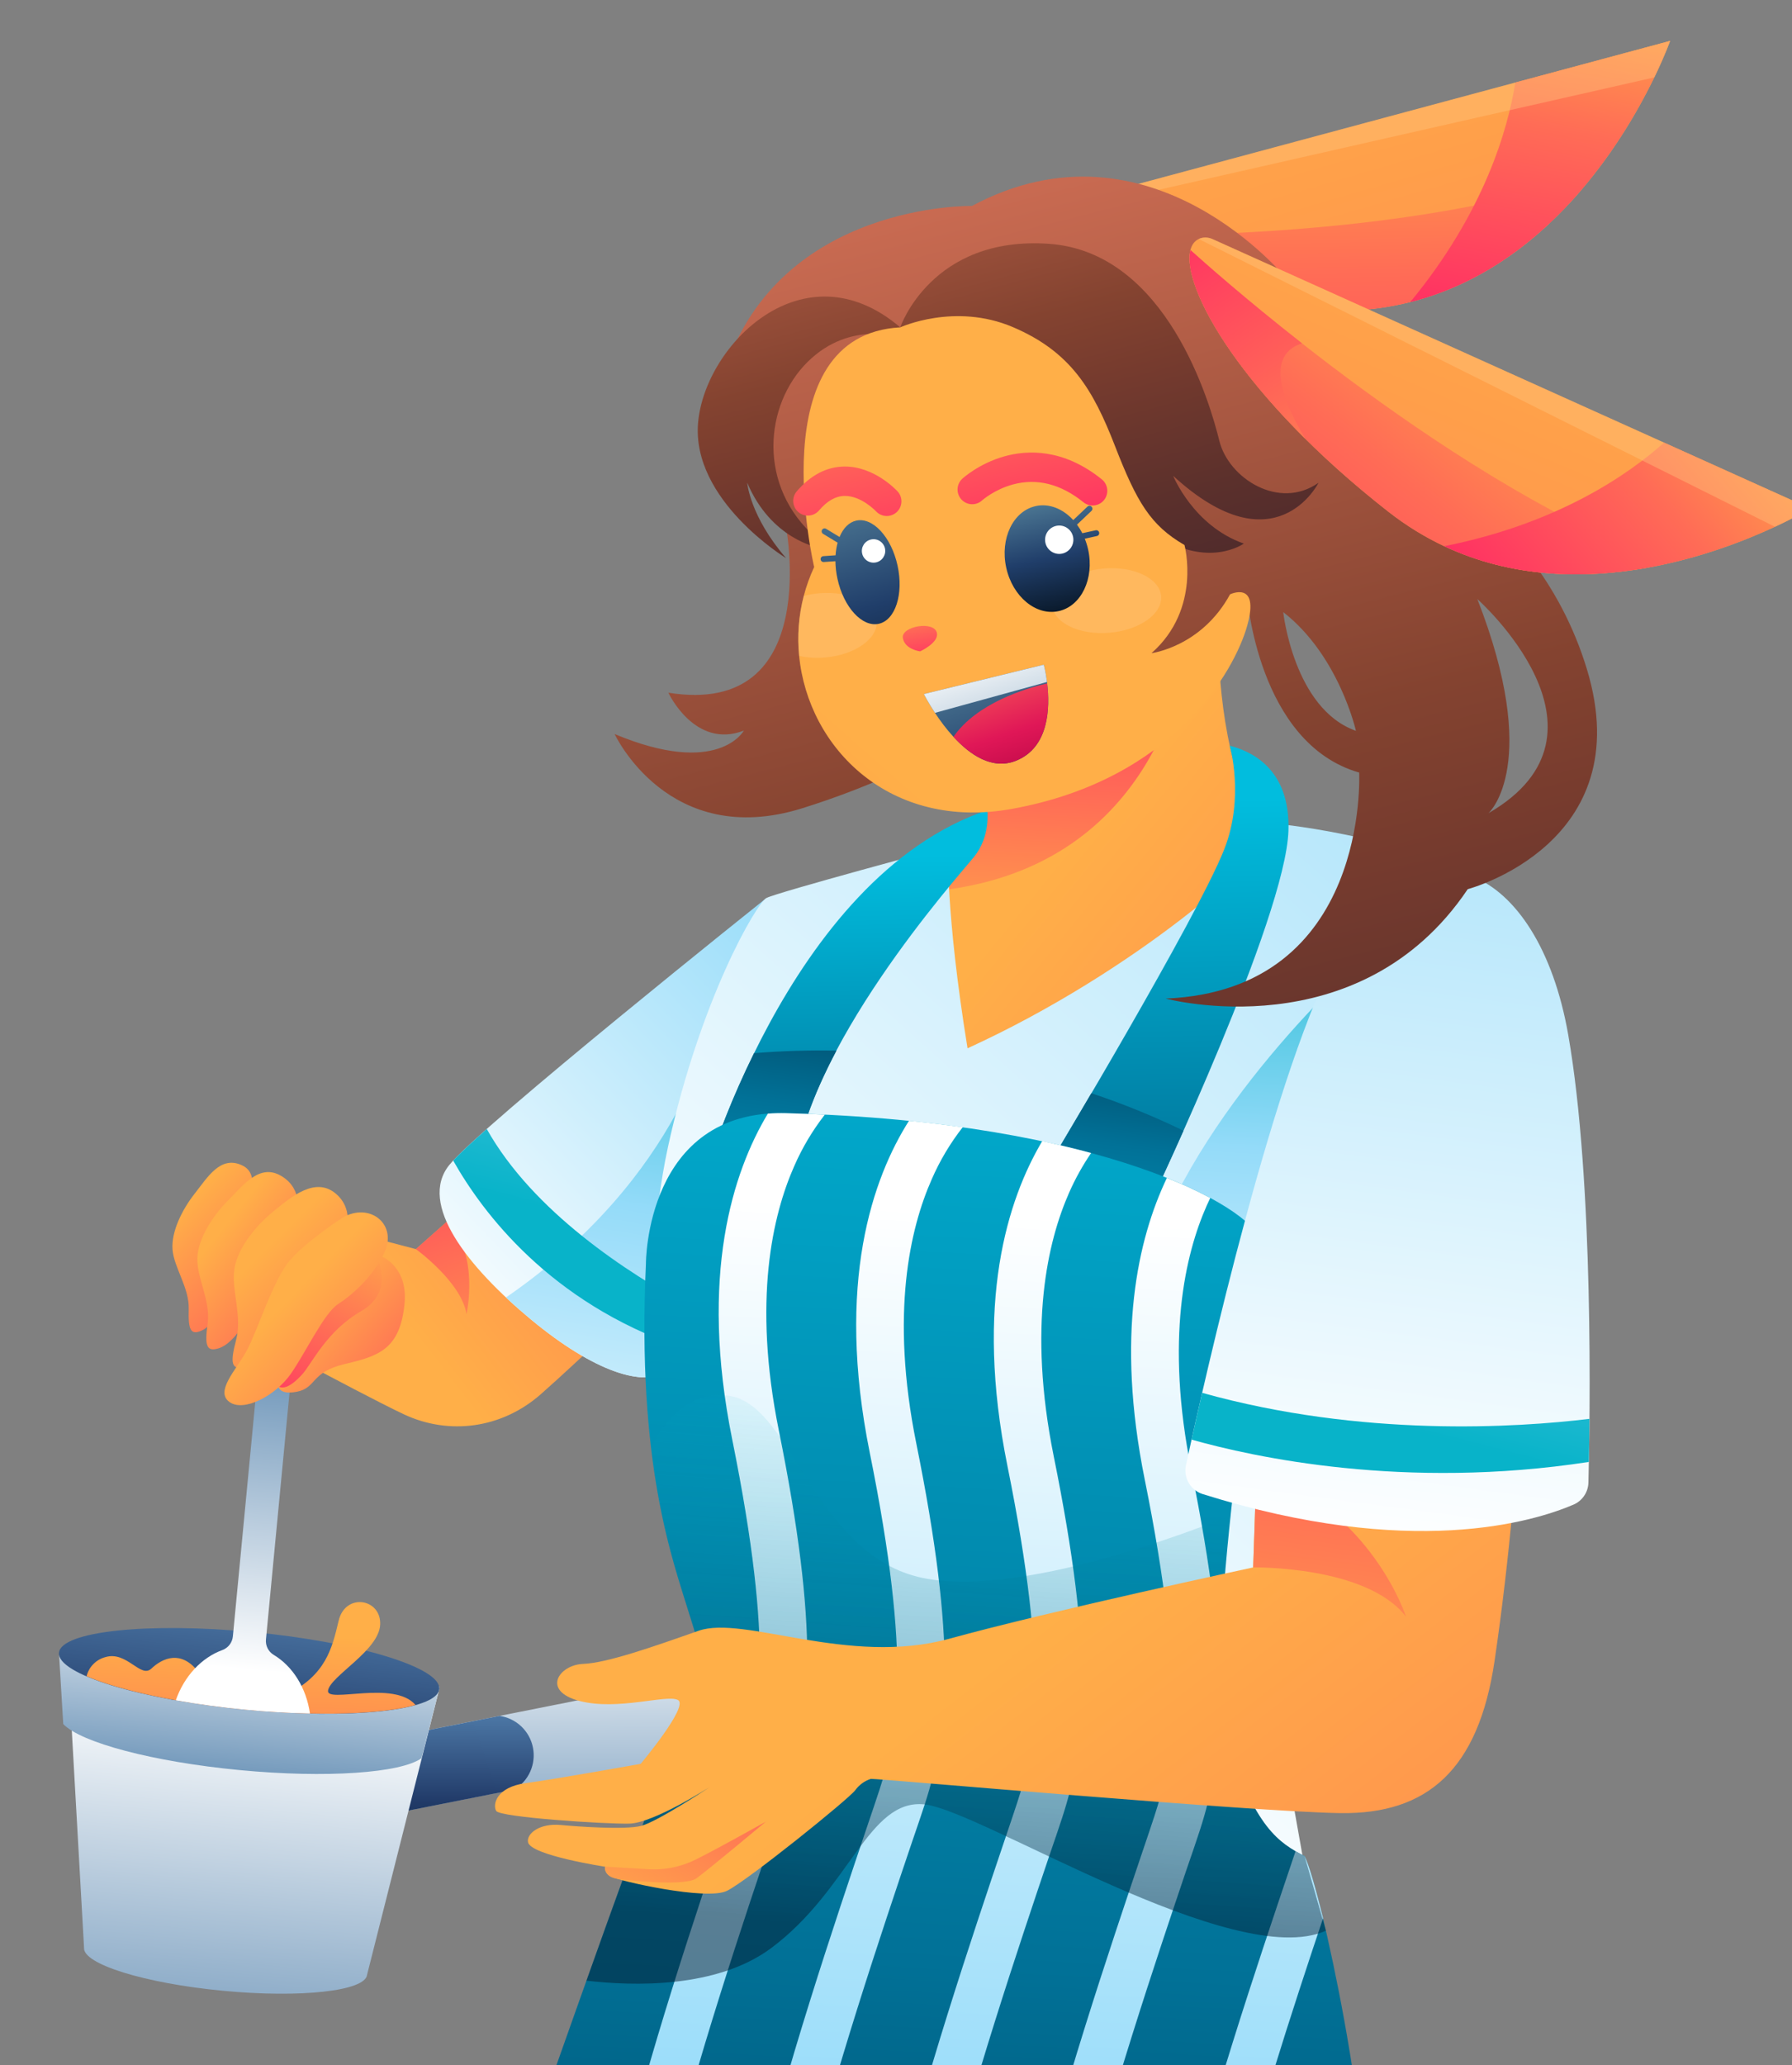 <svg width="1243" height="1432" viewBox="0 0 1243 1432" fill="none" xmlns="http://www.w3.org/2000/svg">
<rect x="0" y="0" width="1243" height="1432" fill="#808080" stroke="none"/>
<g clip-path="url(#clip0_6997_382)">
<path d="M528.187 1153.74L229.184 1213.18C215.113 1215.98 205.966 1229.68 208.752 1243.78C211.539 1257.88 225.205 1267.04 239.276 1264.24L538.278 1204.79C552.349 1201.99 561.497 1188.3 558.71 1174.2C555.923 1160.1 542.258 1150.94 528.187 1153.74Z" fill="url(#paint0_linear_6997_382)"/>
<path d="M369.67 1211.81C368.559 1206.21 365.743 1201.09 361.609 1197.16C357.474 1193.24 352.225 1190.69 346.584 1189.87L229.079 1213.23C222.52 1214.76 216.81 1218.78 213.152 1224.44C209.495 1230.11 208.175 1236.98 209.473 1243.6C210.771 1250.22 214.584 1256.07 220.108 1259.93C225.632 1263.78 232.436 1265.34 239.084 1264.27L356.666 1240.97C361.579 1238.06 365.469 1233.69 367.798 1228.46C370.127 1223.24 370.781 1217.42 369.67 1211.81Z" fill="url(#paint1_linear_6997_382)"/>
<path d="M46.895 1148.42L58.294 1350.58C57.212 1361.91 100.289 1375.28 154.509 1380.46C208.729 1385.64 253.543 1380.66 254.626 1369.33L304.68 1171.26L304.837 1169.62L46.895 1148.42Z" fill="url(#paint2_linear_6997_382)"/>
<path d="M43.87 1195.53C56.109 1208.3 105.856 1221.67 166.166 1227.43C226.477 1233.19 278.122 1229.46 292.397 1219.18L304.68 1171.26L304.837 1169.62L41.001 1147.86L43.87 1195.53Z" fill="url(#paint3_linear_6997_382)"/>
<path d="M170.214 1185.58C243.057 1192.54 303.26 1186.13 304.68 1171.26C306.101 1156.39 248.202 1138.69 175.358 1131.73C102.515 1124.77 42.313 1131.19 40.892 1146.06C39.471 1160.93 97.371 1178.62 170.214 1185.58Z" fill="url(#paint4_linear_6997_382)"/>
<path d="M227.533 1172.3C229.054 1162.26 262.968 1144.58 263.704 1126.49C264.44 1108.4 239.552 1104.3 234.908 1123.84C230.263 1143.37 226.01 1161.24 199.187 1174.96C181.229 1184.17 146.152 1170.06 137.203 1158.85C125.596 1144.32 113.088 1149.43 104.966 1157.08C97.555 1164.05 87.961 1144.71 73.192 1149.08C70.004 1149.89 67.096 1151.55 64.781 1153.9C62.466 1156.24 60.831 1159.17 60.051 1162.37C82.73 1172.12 123.361 1181.04 170.27 1185.52C220.832 1190.35 265.281 1188.73 288.23 1182.33C273.555 1164.77 226.164 1181.43 227.533 1172.3Z" fill="url(#paint5_linear_6997_382)"/>
<path d="M184.474 1136.87L205.535 916.414L182.597 914.223L161.54 1134.63C161.357 1136.74 160.581 1138.76 159.302 1140.45C158.023 1142.13 156.293 1143.42 154.314 1144.17C139.891 1149.41 127.788 1162.22 121.93 1179.06C136.838 1181.71 153.126 1183.95 170.28 1185.59C185.927 1187.08 200.972 1187.95 215.002 1188.2C212.451 1170.43 203.041 1155.4 189.807 1147.51C188.009 1146.42 186.554 1144.84 185.611 1142.96C184.667 1141.08 184.273 1138.97 184.474 1136.87Z" fill="url(#paint6_linear_6997_382)"/>
<path d="M354.165 808.002L288.473 866.191L187.073 839.506L145.535 909.827C145.535 909.827 248.627 965.867 280 980.66C311.374 995.453 348.056 990.674 375.23 966.695C402.405 942.717 449.376 897.567 449.376 897.567L354.165 808.002Z" fill="url(#paint7_linear_6997_382)"/>
<path d="M256.613 868.072C256.613 868.072 283.771 872.82 280.581 904.309C277.391 935.797 262.519 940.374 238.943 945.909C215.366 951.443 219.752 962.465 205.811 965.093C191.87 967.721 189.831 960.85 194.97 945.651C200.11 930.452 223.886 919.884 223.759 904.944C223.632 890.004 238.583 856.906 256.613 868.072Z" fill="url(#paint8_linear_6997_382)"/>
<path d="M260.604 869.913C260.604 869.913 275.05 895.051 250.591 909.133C226.131 923.215 216.292 945.901 209.328 953.37C202.365 960.84 194.112 966.927 189.159 956.811C183.986 946.227 260.604 869.913 260.604 869.913Z" fill="url(#paint9_linear_6997_382)"/>
<path d="M169.234 837.421C169.234 837.421 182.936 815.138 167.936 808.088C152.935 801.039 144 816.339 135.177 827.524C126.354 838.709 118.744 853.986 119.671 866.435C120.598 878.883 131.352 892.999 130.92 907.736C130.488 922.473 132.34 926.096 140.085 922.561C147.83 919.027 156.252 904.771 157.41 892.821C158.568 880.87 158.96 863.445 158.96 863.445L169.234 837.421Z" fill="url(#paint10_linear_6997_382)"/>
<path d="M205.871 841.247C205.871 841.247 210.617 824.967 195.437 815.647C180.256 806.327 168.891 821.626 158.093 832.54C147.295 843.454 137.386 858.909 136.881 872.331C136.376 885.752 146.234 902.152 144.023 917.862C141.811 933.572 143.369 937.681 152.075 934.818C160.781 931.955 171.468 917.7 174.13 905.065C176.792 892.43 179.331 873.818 179.331 873.818L205.871 841.247Z" fill="url(#paint11_linear_6997_382)"/>
<path d="M239.018 858.068C239.018 858.068 247.068 839.569 232.863 827.658C218.657 815.748 201.979 829.894 189.531 840.086C177.082 850.279 164.937 865.438 162.602 879.662C160.268 893.886 168.136 912.597 163.803 929.049C159.471 945.501 160.476 950.037 169.788 948.094C179.1 946.151 191.804 932.42 196.198 919.304C200.593 906.188 205.593 886.735 205.593 886.735L239.018 858.068Z" fill="url(#paint12_linear_6997_382)"/>
<path d="M235.445 845.799C235.445 845.799 213.363 860.257 201.506 873.439C189.648 886.62 178.573 923.105 171.056 936.718C163.539 950.331 149.15 964.745 159.06 972.12C168.97 979.495 191.268 967.791 201.839 952.499C212.41 937.206 224.833 910.493 234.555 904.264C244.277 898.036 259.424 884.688 266.846 868.084C275.937 847.696 254.491 832.31 235.445 845.799Z" fill="url(#paint13_linear_6997_382)"/>
<path d="M288.473 866.184C288.473 866.184 320.06 888.95 323.598 911.273C323.598 911.273 333.051 869.1 310.004 847.1L288.473 866.184Z" fill="url(#paint14_linear_6997_382)"/>
<path d="M531.67 622.679C531.67 622.679 333.433 780.817 311.619 807.875C289.805 834.934 324.578 878.698 368.424 915.061C412.27 951.425 447.41 962.618 463.99 950.368C480.57 938.118 531.67 622.679 531.67 622.679Z" fill="url(#paint15_linear_6997_382)"/>
<path d="M493.718 709.451C493.718 709.451 474.31 814.823 350.959 899.711C356.528 904.932 362.386 910.064 368.423 915.065C412.275 951.362 447.409 962.621 463.989 950.371C473.202 943.581 493.021 843.433 508.851 755.613L493.718 709.451Z" fill="url(#paint16_linear_6997_382)"/>
<path d="M471.292 933.987C473.562 926.666 476.071 917.197 478.73 906.151C435.19 882.674 369.717 840.086 337.634 782.878C327.229 792.106 319.097 799.696 314.346 804.776C335.022 841.377 381.45 902.806 471.292 933.987Z" fill="url(#paint17_linear_6997_382)"/>
<path d="M682.898 528.247L684.864 558.555C685.229 564.098 683.721 569.603 680.584 574.184C677.448 578.765 672.864 582.155 667.571 583.809L648.944 589.618C648.944 589.618 571.019 758.252 694.149 743.341C817.28 728.43 888.714 572.016 888.714 572.016C888.714 572.016 864.472 567.728 853.377 518.755C842.282 469.781 845.397 419.696 845.397 419.696L682.898 528.247Z" fill="url(#paint18_linear_6997_382)"/>
<path d="M820.759 460.232L789.235 457.22L682.899 528.243L684.865 558.551C685.23 564.094 683.722 569.599 680.585 574.18C677.448 578.761 672.865 582.151 667.572 583.805L648.945 589.614C646.274 598.924 644.8 608.538 644.559 618.221C803.098 604.771 820.759 460.232 820.759 460.232Z" fill="url(#paint19_linear_6997_382)"/>
<path d="M657.668 586.919C657.668 586.919 655.639 631.615 671.126 726.923C787.825 673.624 880.389 591.496 886.349 571.34C886.349 571.34 992.306 581.462 1041.9 621.854C1085.39 657.305 1063.22 779.412 990.344 922.868C917.465 1066.32 871.828 1110.84 897.927 1255.6C924.027 1400.36 940.131 1502.65 939.261 1558.13L373.526 1504.08C373.526 1504.08 412.626 1348.52 458.004 1253.58C503.383 1158.64 502.051 1148.87 477.552 1099.85C453.054 1050.82 441.193 896.334 463.465 794.731C485.737 693.128 524.645 626.466 531.669 622.68C538.694 618.894 657.668 586.919 657.668 586.919Z" fill="url(#paint20_linear_6997_382)"/>
<path d="M947.849 662.437C947.849 662.437 836.57 759.248 797.845 870.38L884.798 889.058L947.849 662.437Z" fill="url(#paint21_linear_6997_382)"/>
<path d="M684.839 561.761C684.839 561.761 687.336 579.76 675.607 594.197C663.877 608.633 556.257 728.756 550.342 817.839L486.838 822.144C486.838 822.144 545.919 608.862 684.839 561.761Z" fill="url(#paint22_linear_6997_382)"/>
<path d="M523.024 730.304C508.414 759.848 496.309 790.57 486.837 822.145L550.424 817.848C552.282 789.744 564.357 758.541 580.201 728.543C561.125 728.166 542.042 728.754 523.024 730.304Z" fill="url(#paint23_linear_6997_382)"/>
<path d="M852.989 517.107C852.989 517.107 863.491 552.902 849.12 589.105C830.277 636.643 729.977 803.889 729.977 803.889L800.314 829.131C800.314 829.131 891.681 636.33 893.711 576.134C895.204 531.61 865.981 520.435 852.989 517.107Z" fill="url(#paint24_linear_6997_382)"/>
<path d="M820.888 784.074C800.182 774.012 778.835 765.331 756.987 758.088C741.194 784.943 729.898 803.845 729.898 803.845L800.314 829.128C800.314 829.128 808.911 810.963 820.888 784.074Z" fill="url(#paint25_linear_6997_382)"/>
<path d="M448.039 876.248C448.039 876.248 447.639 769.331 545.256 771.914C767.058 777.795 867.378 837.762 873.606 859.099C879.835 880.437 831.743 1142.58 850.895 1205.17C870.048 1267.75 887.563 1278.07 904.934 1287.14C915.562 1307.42 953.342 1479.46 947.601 1558.93L361.041 1502.89C361.041 1502.89 436.356 1287.57 463.696 1218.06C491.037 1148.55 486.544 1146.95 478.104 1119.17C466.439 1081.01 441.608 1015.91 448.039 876.248Z" fill="url(#paint26_linear_6997_382)"/>
<path d="M832.17 1269.46C849.246 1217.07 854.233 1156.91 826.323 1019.15C808.091 928.932 822.079 869.73 837.047 835.937C837.847 834.141 838.658 832.396 839.483 830.686C829.717 825.512 819.671 820.885 809.393 816.827C789.179 859.148 773.899 926.328 793.995 1025.77C823.266 1170.56 813.416 1220.54 800.753 1259.29C798.693 1265.62 795.532 1274.99 791.506 1286.85C771.021 1347.59 732.856 1460.66 716.231 1536.89L749.213 1540.04C765.98 1465.43 804.193 1352.21 822.689 1297.4C826.862 1285.39 830.062 1275.95 832.17 1269.46Z" fill="url(#paint27_linear_6997_382)"/>
<path d="M904.934 1287.13C902.806 1286.04 900.699 1284.91 898.65 1283.68L894.29 1296.6C873.806 1357.34 835.64 1470.41 819.016 1546.64L851.998 1549.79C866.683 1484.51 897.809 1389.57 917.738 1330.16C912.386 1308.29 907.714 1292.47 904.934 1287.13Z" fill="url(#paint28_linear_6997_382)"/>
<path d="M736.797 1260.35C753.872 1207.95 758.859 1147.79 730.949 1010.03C712.717 919.82 726.706 860.618 741.673 826.825C745.888 817.281 750.967 808.144 756.847 799.529C746.289 796.682 734.96 793.943 722.91 791.317C698.942 831.755 675.844 903.225 698.798 1016.54C728.069 1161.34 718.219 1211.31 705.555 1250.06C703.495 1256.39 700.335 1265.76 696.308 1277.62C675.824 1338.36 637.658 1451.43 621.034 1527.66L653.917 1530.8C670.684 1456.19 708.897 1342.98 727.394 1288.16C731.489 1276.28 734.672 1266.84 736.797 1260.35Z" fill="url(#paint29_linear_6997_382)"/>
<path d="M641.424 1251.24C658.483 1198.84 663.47 1138.68 635.577 1000.92C617.328 910.707 631.333 851.507 646.3 817.714C651.9 804.832 659.114 792.716 667.767 781.659C655.889 779.994 643.485 778.477 630.515 777.172C605.535 816.603 579.429 889.276 603.31 1007.42C632.597 1152.22 622.731 1202.19 610.084 1240.94C608.024 1247.27 604.865 1256.63 600.839 1268.49C580.354 1329.22 542.187 1442.31 525.563 1518.54L558.544 1521.69C575.311 1447.08 613.524 1333.86 632.021 1279.05C636.116 1267.17 639.299 1257.73 641.424 1251.24Z" fill="url(#paint30_linear_6997_382)"/>
<path d="M546.051 1242.13C563.11 1189.73 568.097 1129.57 540.204 991.812C521.955 901.597 535.96 842.396 550.911 808.602C556.472 795.866 563.605 783.88 572.143 772.922C563.371 772.498 554.41 772.156 545.208 771.906C540.82 771.802 536.626 771.915 532.613 772.211C508.444 812.497 484.846 884.185 507.931 998.371C537.219 1143.17 527.352 1193.14 514.705 1231.89C512.645 1238.23 509.486 1247.58 505.46 1259.44C484.976 1320.18 446.808 1433.27 430.184 1509.5L463.165 1512.65C479.932 1438.04 518.145 1324.82 536.642 1270.01C540.743 1258.06 543.926 1248.62 546.051 1242.13Z" fill="url(#paint31_linear_6997_382)"/>
<path opacity="0.5" d="M406.788 1373.46C438.967 1377.23 497.111 1379.02 534.972 1350.83C589.637 1310.11 602.222 1246.91 641.424 1251.24C680.626 1255.56 855.928 1367.44 919.706 1338.81L904.935 1287.13C887.613 1278.07 870.065 1267.75 850.896 1205.16C844.949 1185.72 845.49 1147 848.873 1102.25C849.305 1085 850.887 1067.81 853.608 1050.78C853.608 1050.78 713.775 1109.69 639.831 1094.16C565.887 1078.63 550.017 976.659 507.437 968.234C485.659 963.933 465.199 976.31 451.575 1003.82C458.296 1060.68 470.769 1095.22 478.073 1119.14C486.547 1146.93 491.038 1148.55 463.666 1218.04C450.967 1250.41 427.861 1314.35 406.788 1373.46Z" fill="url(#paint32_linear_6997_382)"/>
<path d="M366.247 1277.4C365.144 1271.65 374.051 1264.08 389.075 1265.52C399.823 1266.54 433.383 1269.01 444.719 1266.13C456.055 1263.25 492.528 1239.04 492.528 1239.04C492.528 1239.04 453.534 1264.2 436.486 1264.56C419.439 1264.92 346.696 1260.18 344.16 1255.74C341.624 1251.31 344.271 1239.19 364.735 1236.47C385.199 1233.75 444.4 1223.09 444.4 1223.09C444.4 1223.09 477.984 1183.07 470.3 1178.87C462.616 1174.68 428.667 1186.49 401.971 1179.5C375.276 1172.51 387.832 1154.45 404.426 1153.81C421.021 1153.18 453.132 1141.9 484.511 1130.84C515.89 1119.79 588.624 1155.6 658.484 1136.35C728.344 1117.09 869.254 1086.9 869.254 1086.9L872.717 983.499L1052.75 1004.28C1052.75 1004.28 1047.86 1076.29 1036.67 1151.85C1025.48 1227.41 989.934 1258.07 929.876 1257.27C869.819 1256.47 611.736 1233.51 604.098 1233.51C599.737 1234.9 595.935 1237.66 593.245 1241.37C588.701 1247.56 518.485 1304.12 504.254 1311.16C490.024 1318.2 428.766 1304.18 423.626 1301.23C418.485 1298.27 419.711 1294.44 419.711 1294.44C419.711 1294.44 367.887 1286.54 366.247 1277.4Z" fill="url(#paint33_linear_6997_382)"/>
<path d="M419.717 1294.38C419.717 1294.38 445.26 1295.96 451.696 1296.26C461.052 1296.53 470.358 1294.79 478.986 1291.14C489.21 1286.75 531.26 1263.17 531.26 1263.17C531.26 1263.17 491.083 1296.74 483.128 1302.47C475.173 1308.21 436.207 1304.01 428.382 1302.84C420.557 1301.68 419.616 1297.33 419.717 1294.38Z" fill="url(#paint34_linear_6997_382)"/>
<path d="M869.255 1086.89C869.255 1086.89 948.003 1085.53 975.291 1121.11C975.291 1121.11 951.376 1046.42 871.534 1019.24L869.255 1086.89Z" fill="url(#paint35_linear_6997_382)"/>
<path d="M834.264 1036.05C830.182 1034.78 826.725 1032.02 824.573 1028.32C822.42 1024.62 821.728 1020.24 822.633 1016.06C835.543 956.204 885.066 735.846 929.788 657.992C984.187 563.302 1067.04 598.984 1087.78 717.537C1105.7 820.047 1102.89 985.19 1101.79 1028.03C1101.71 1031.31 1100.69 1034.5 1098.85 1037.22C1097.02 1039.93 1094.44 1042.07 1091.43 1043.36C1063.66 1055.24 978.45 1081.29 834.264 1036.05Z" fill="url(#paint36_linear_6997_382)"/>
<path d="M833.863 965.838C831.042 978.061 828.573 989.025 826.515 998.272C869.016 1010.3 974.128 1033.43 1102.08 1013.75C1102.24 1005.48 1102.4 995.369 1102.5 983.865C1052.45 989.952 944.95 996.862 833.863 965.838Z" fill="url(#paint37_linear_6997_382)"/>
<path d="M933.182 215.521C949.124 215.167 964.118 213.036 978.183 209.481C1029.18 196.615 1068.21 165.131 1096.68 131.93C1121.03 103.55 1137.65 73.934 1147.46 53.681C1154.91 38.353 1158.43 28.379 1158.43 28.379L1051.07 57.246L719.352 146.424C716.116 147.285 713.253 149.398 711.826 152.441C710.465 155.353 710.609 158.582 712.201 162C723.156 185.745 803.524 218.362 933.182 215.521Z" fill="url(#paint38_linear_6997_382)"/>
<path d="M856.447 212.859C879.588 215.099 905.237 216.137 933.168 215.524C949.11 215.17 964.104 213.039 978.169 209.484C1029.17 196.618 1068.19 165.134 1096.67 131.933C1085.4 130.588 1069.97 131.914 1049.39 136.759C969.17 155.648 880.109 161.665 812.99 163.093C762.902 164.13 725.047 162.64 712.187 162.003C720.789 180.623 772.101 204.725 856.433 212.861L856.447 212.859Z" fill="url(#paint39_linear_6997_382)"/>
<path d="M978.198 209.493C1105.81 177.319 1158.43 28.379 1158.43 28.379L1051.07 57.246C1046.01 89.182 1029.8 146.883 978.198 209.493Z" fill="url(#paint40_linear_6997_382)"/>
<path opacity="0.4" d="M711.826 152.441L1147.48 53.679C1154.91 38.353 1158.43 28.379 1158.43 28.379L1051.07 57.246L719.352 146.424C716.116 147.285 713.253 149.398 711.826 152.441Z" fill="#FFC580"/>
<path d="M856.446 212.859C807.298 195.127 804.001 176.902 813.003 163.091C762.915 164.128 725.06 162.638 712.2 162.001C720.802 180.621 772.114 204.723 856.446 212.859Z" fill="url(#paint41_linear_6997_382)"/>
<path d="M515.98 506.603C481.936 519.808 463.606 480.342 463.606 480.342C572.365 497.782 544.689 362.12 544.689 362.12L527.392 335.46L502.818 256.405C541.553 140.11 674.156 142.816 674.156 142.816C798.834 76.176 893.62 194.612 893.62 194.612L950.866 302.807C950.866 302.807 1063.92 342.906 1100.73 464.018C1137.53 585.145 1018.08 616.575 1018.08 616.575C942.754 728.553 808.561 692.442 808.561 692.442C950.444 686.614 942.767 535.713 942.767 535.713C872.27 515.49 864.977 412.682 864.977 412.682L809.516 480.271L693.87 492.493C693.87 492.493 649.437 531.401 556.532 560.452C463.626 589.503 426.331 509 426.331 509C498.399 539.211 515.98 506.603 515.98 506.603ZM1024.74 415.404C1069.2 529.273 1033.42 563.025 1032.51 563.865C1129.13 507.976 1024.74 415.404 1024.74 415.404ZM940.516 506.777C940.516 506.777 928.851 454.623 890.098 424.454C890.098 424.454 897.359 491.525 940.516 506.777Z" fill="url(#paint42_linear_6997_382)"/>
<path d="M624.443 227.003C624.443 227.003 646.053 163.273 727.696 169.073C809.338 174.874 839.415 279.772 845.781 305.69C852.147 331.608 887.192 354.066 914.563 334.773C914.563 334.773 884.647 394.972 813.769 329.979C813.769 329.979 827.797 364.674 862.766 376.939C862.766 376.939 837.884 394.795 801.857 370.759C765.83 346.723 703.695 282.939 703.695 282.939L626.086 234.528C626.086 234.528 590.526 221.085 560.282 250.869C530.039 280.653 525.157 337.427 566.029 372.848L567.411 379.623C567.411 379.623 534.88 374.013 518.288 334.694C518.288 334.694 520.034 357.815 545.258 387.033C545.258 387.033 479.509 346.992 484.221 293.064C488.932 239.136 557.485 170.05 624.44 226.99L624.443 227.003Z" fill="url(#paint43_linear_6997_382)"/>
<path d="M702.04 560.888C813.986 540.549 856.365 465.291 865.165 433.707C873.966 402.135 853.21 412.131 853.21 412.131C833.395 448.555 798.727 452.926 798.727 452.926C833.649 422.073 821.597 377.932 821.597 377.932C798.106 364.342 788.551 348.29 773.395 309.253C758.228 270.233 742.837 243.974 702.522 226.804C662.21 209.647 624.439 227.009 624.439 227.009C526.568 232.172 564.738 393.206 564.738 393.206C561.684 399.746 559.276 406.45 557.526 413.246C553.942 426.954 552.951 441.038 554.307 454.815C560.582 518.765 617.379 576.279 702.04 560.888Z" fill="url(#paint44_linear_6997_382)"/>
<path opacity="0.4" d="M769.415 438.775C748.538 440.491 730.8 431.908 729.796 419.606C728.793 407.304 744.904 395.94 765.782 394.224C786.659 392.508 804.397 401.09 805.401 413.393C806.404 425.695 790.293 437.059 769.415 438.775Z" fill="#FFC580"/>
<path opacity="0.4" d="M554.307 454.819C559.689 456.015 565.764 456.448 572.117 455.929C592.988 454.211 609.104 442.856 608.096 430.546C607.1 418.233 589.365 409.652 568.481 411.372C564.65 411.685 560.974 412.325 557.526 413.249C553.941 426.957 552.95 441.041 554.307 454.819Z" fill="#FFC580"/>
<path d="M718.399 350.922C727.747 348.869 737.314 352.833 744.444 360.641L754.298 351.301C755.113 350.524 756.398 350.561 757.173 351.379C757.949 352.196 757.911 353.484 757.095 354.261L747.035 363.8C748.392 365.629 749.633 367.624 750.721 369.75L759.991 367.714C761.09 367.473 762.171 368.167 762.412 369.269C762.652 370.37 761.959 371.454 760.86 371.696L752.451 373.542C753.417 375.931 754.204 378.456 754.784 381.111C759.174 401.218 750.009 420.323 734.317 423.769C718.625 427.215 702.341 413.711 697.948 393.591C693.555 373.47 702.723 354.378 718.415 350.932L718.399 350.922Z" fill="url(#paint45_linear_6997_382)"/>
<path d="M736.819 383.874C731.525 385.036 726.293 381.677 725.134 376.37C723.976 371.063 727.329 365.819 732.624 364.656C737.919 363.493 743.15 366.853 744.309 372.16C745.468 377.467 742.114 382.711 736.819 383.874Z" fill="white"/>
<path d="M569.209 387.815C569.13 386.692 569.985 385.711 571.095 385.648L579.585 385.064C579.792 381.945 580.271 378.988 581.001 376.297L570.91 370.181C569.95 369.599 569.648 368.344 570.229 367.382C570.81 366.42 572.06 366.104 573.022 366.699L582.348 372.357C584.832 366.318 588.816 362.133 593.928 361.01C605.435 358.484 618.269 372.453 622.58 392.202C626.892 411.95 621.057 430.033 609.549 432.559C598.042 435.086 585.209 421.117 580.894 401.355C579.981 397.174 579.527 393.06 579.481 389.162L571.373 389.718C570.253 389.797 569.277 388.954 569.212 387.828L569.209 387.815Z" fill="url(#paint46_linear_6997_382)"/>
<path d="M607.661 389.975C603.287 390.936 598.966 388.161 598.009 383.778C597.052 379.394 599.822 375.062 604.195 374.102C608.568 373.142 612.89 375.917 613.847 380.3C614.804 384.683 612.034 389.015 607.661 389.975Z" fill="white"/>
<path d="M760.083 350.294C762.268 349.814 764.323 348.612 765.826 346.724C769.337 342.337 768.644 335.925 764.265 332.394C737.615 310.944 712.681 311.912 696.475 316.5C679.092 321.416 667.953 331.539 667.49 331.961C663.352 335.762 663.08 342.206 666.871 346.353C670.66 350.486 677.065 350.776 681.196 347.004C681.416 346.803 689.878 339.354 702.711 335.91C719.361 331.447 735.785 335.615 751.525 348.279C754.018 350.291 757.167 350.92 760.067 350.284L760.083 350.294Z" fill="url(#paint47_linear_6997_382)"/>
<path d="M617.286 357.579C618.981 357.207 620.607 356.391 621.983 355.129C626.094 351.333 626.388 344.927 622.626 340.788C621.97 340.069 606.361 323.177 585.495 323.517C573.27 323.711 562.226 329.502 552.643 340.716C548.997 344.994 549.485 351.424 553.755 355.09C558.021 358.742 564.437 358.252 568.095 353.971C573.777 347.327 579.538 344.032 585.726 343.897C597.37 343.649 607.543 354.461 607.636 354.566C610.176 357.304 613.886 358.34 617.289 357.592L617.286 357.579Z" fill="url(#paint48_linear_6997_382)"/>
<path d="M638.243 451.668C638.243 451.668 651.345 445.704 649.856 438.882C647.946 430.136 624.966 434.333 626.246 442.356C627.526 450.378 638.243 451.668 638.243 451.668Z" fill="url(#paint49_linear_6997_382)"/>
<path d="M640.827 481.281C640.827 481.281 643.651 486.906 648.531 494.318C651.906 499.419 656.249 505.391 661.345 510.934C672.91 523.541 688.283 534.018 704.596 527.571C727.805 518.386 728.344 490.534 726.361 473.89C726.318 473.566 726.289 473.239 726.245 472.914C725.325 465.773 724.017 460.928 724.017 460.928L640.827 481.281Z" fill="url(#paint50_linear_6997_382)"/>
<path d="M661.345 510.931C672.909 523.537 688.283 534.014 704.596 527.567C727.805 518.382 728.344 490.531 726.361 473.887C711.438 477.358 677.579 487.533 661.345 510.931Z" fill="url(#paint51_linear_6997_382)"/>
<path d="M640.826 481.281C640.826 481.281 643.65 486.906 648.53 494.318L726.244 472.914C725.324 465.773 724.016 460.928 724.016 460.928L640.826 481.281Z" fill="url(#paint52_linear_6997_382)"/>
<path d="M963.133 354.902C975.7 364.73 988.655 372.581 1001.8 378.749C1049.41 401.105 1099.49 401.429 1142.48 393.741C1179.24 387.173 1210.79 374.751 1231.16 365.272C1246.59 358.1 1255.6 352.602 1255.6 352.602L1154.25 306.929L841.099 165.815C838.051 164.44 834.501 164.26 831.475 165.717C828.588 167.116 826.657 169.709 825.733 173.361C819.25 198.707 860.911 274.928 963.133 354.902Z" fill="url(#paint53_linear_6997_382)"/>
<path d="M905.38 304.204C921.897 320.619 941.109 337.68 963.132 354.903C975.699 364.73 988.653 372.581 1001.8 378.749C1049.4 401.105 1099.49 401.429 1142.48 393.741C1134.6 385.555 1121.81 376.806 1102.81 367.515C1028.77 331.311 956 279.528 903.117 238.094C863.668 207.16 835.292 182 825.732 173.362C820.649 193.24 845.192 244.443 905.38 304.204Z" fill="url(#paint54_linear_6997_382)"/>
<path d="M1001.8 378.749C1120.92 434.692 1255.6 352.602 1255.6 352.602L1154.25 306.928C1130.19 328.471 1081.24 362.918 1001.8 378.749Z" fill="url(#paint55_linear_6997_382)"/>
<path opacity="0.4" d="M831.475 165.717L1231.16 365.272C1246.59 358.1 1255.6 352.602 1255.6 352.602L1154.25 306.929L841.099 165.815C838.051 164.44 834.501 164.26 831.475 165.717Z" fill="#FFC580"/>
<path d="M905.378 304.209C878.495 259.319 887.443 243.098 903.115 238.099C863.666 207.165 835.29 182.005 825.73 173.367C820.648 193.245 845.191 244.448 905.378 304.209Z" fill="url(#paint56_linear_6997_382)"/>
</g>
<defs>
<linearGradient id="paint0_linear_6997_382" x1="384.626" y1="1362.16" x2="382.907" y2="1116.02" gradientUnits="userSpaceOnUse">
<stop stop-color="#386E9F"/>
<stop offset="1" stop-color="white"/>
</linearGradient>
<linearGradient id="paint1_linear_6997_382" x1="288.499" y1="1303.25" x2="289.446" y2="1192.21" gradientUnits="userSpaceOnUse">
<stop stop-color="#03192E"/>
<stop offset="0.5" stop-color="#223C6A"/>
<stop offset="1" stop-color="#4A74A2"/>
</linearGradient>
<linearGradient id="paint2_linear_6997_382" x1="139.437" y1="1540.26" x2="173.882" y2="1179.71" gradientUnits="userSpaceOnUse">
<stop stop-color="#386E9F"/>
<stop offset="1" stop-color="white"/>
</linearGradient>
<linearGradient id="paint3_linear_6997_382" x1="160.713" y1="1286.42" x2="178.821" y2="1096.88" gradientUnits="userSpaceOnUse">
<stop stop-color="#386E9F"/>
<stop offset="1" stop-color="white"/>
</linearGradient>
<linearGradient id="paint4_linear_6997_382" x1="159.611" y1="1296.57" x2="176.762" y2="1117.04" gradientUnits="userSpaceOnUse">
<stop stop-color="#03192E"/>
<stop offset="0.5" stop-color="#223C6A"/>
<stop offset="1" stop-color="#4A74A2"/>
</linearGradient>
<linearGradient id="paint5_linear_6997_382" x1="167.2" y1="1388.81" x2="175.281" y2="1133.24" gradientUnits="userSpaceOnUse">
<stop stop-color="#FF2A64"/>
<stop offset="1" stop-color="#FFAF48"/>
</linearGradient>
<linearGradient id="paint6_linear_6997_382" x1="198.674" y1="866.735" x2="170.856" y2="1157.92" gradientUnits="userSpaceOnUse">
<stop stop-color="#386E9F"/>
<stop offset="1" stop-color="white"/>
</linearGradient>
<linearGradient id="paint7_linear_6997_382" x1="771.001" y1="522.964" x2="273.075" y2="907.883" gradientUnits="userSpaceOnUse">
<stop stop-color="#FF2A64"/>
<stop offset="1" stop-color="#FFAF48"/>
</linearGradient>
<linearGradient id="paint8_linear_6997_382" x1="333.369" y1="1008.19" x2="213.815" y2="903.301" gradientUnits="userSpaceOnUse">
<stop stop-color="#FF2A64"/>
<stop offset="1" stop-color="#FFAF48"/>
</linearGradient>
<linearGradient id="paint9_linear_6997_382" x1="191.136" y1="996.696" x2="263.166" y2="848.548" gradientUnits="userSpaceOnUse">
<stop stop-color="#FF2A64"/>
<stop offset="1" stop-color="#FFAF48"/>
</linearGradient>
<linearGradient id="paint10_linear_6997_382" x1="251.497" y1="964.899" x2="124.241" y2="839.416" gradientUnits="userSpaceOnUse">
<stop stop-color="#FF2A64"/>
<stop offset="1" stop-color="#FFAF48"/>
</linearGradient>
<linearGradient id="paint11_linear_6997_382" x1="272.85" y1="957.026" x2="149.003" y2="858.496" gradientUnits="userSpaceOnUse">
<stop stop-color="#FF2A64"/>
<stop offset="1" stop-color="#FFAF48"/>
</linearGradient>
<linearGradient id="paint12_linear_6997_382" x1="337.73" y1="1029.53" x2="180.139" y2="870.104" gradientUnits="userSpaceOnUse">
<stop stop-color="#FF2A64"/>
<stop offset="1" stop-color="#FFAF48"/>
</linearGradient>
<linearGradient id="paint13_linear_6997_382" x1="363.66" y1="1058.55" x2="201.097" y2="899.634" gradientUnits="userSpaceOnUse">
<stop stop-color="#FF2A64"/>
<stop offset="1" stop-color="#FFAF48"/>
</linearGradient>
<linearGradient id="paint14_linear_6997_382" x1="267.029" y1="753.512" x2="348.49" y2="993.299" gradientUnits="userSpaceOnUse">
<stop stop-color="#FF2A64"/>
<stop offset="1" stop-color="#FFAF48"/>
</linearGradient>
<linearGradient id="paint15_linear_6997_382" x1="321.267" y1="942.598" x2="839.176" y2="447.717" gradientUnits="userSpaceOnUse">
<stop stop-color="white"/>
<stop offset="0.55" stop-color="#94DBF9"/>
<stop offset="1" stop-color="#08B3C9"/>
</linearGradient>
<linearGradient id="paint16_linear_6997_382" x1="384.978" y1="1101.41" x2="464.722" y2="616.329" gradientUnits="userSpaceOnUse">
<stop stop-color="white"/>
<stop offset="0.55" stop-color="#94DBF9"/>
<stop offset="1" stop-color="#08B3C9"/>
</linearGradient>
<linearGradient id="paint17_linear_6997_382" x1="560.039" y1="217.213" x2="399.253" y2="843.424" gradientUnits="userSpaceOnUse">
<stop stop-color="white"/>
<stop offset="0.55" stop-color="#94DBF9"/>
<stop offset="1" stop-color="#08B3C9"/>
</linearGradient>
<linearGradient id="paint18_linear_6997_382" x1="1625.19" y1="1255.63" x2="765.142" y2="555.814" gradientUnits="userSpaceOnUse">
<stop stop-color="#FF2A64"/>
<stop offset="1" stop-color="#FFAF48"/>
</linearGradient>
<linearGradient id="paint19_linear_6997_382" x1="737.926" y1="424.551" x2="726.231" y2="679.038" gradientUnits="userSpaceOnUse">
<stop stop-color="#FF2A64"/>
<stop offset="1" stop-color="#FFAF48"/>
</linearGradient>
<linearGradient id="paint20_linear_6997_382" x1="647.798" y1="1187.98" x2="1837.24" y2="-134.421" gradientUnits="userSpaceOnUse">
<stop stop-color="white"/>
<stop offset="0.55" stop-color="#94DBF9"/>
<stop offset="1" stop-color="#08B3C9"/>
</linearGradient>
<linearGradient id="paint21_linear_6997_382" x1="857.231" y1="1052.48" x2="882.579" y2="586.969" gradientUnits="userSpaceOnUse">
<stop stop-color="white"/>
<stop offset="0.55" stop-color="#94DBF9"/>
<stop offset="1" stop-color="#08B3C9"/>
</linearGradient>
<linearGradient id="paint22_linear_6997_382" x1="593.418" y1="1028.75" x2="583.479" y2="594.632" gradientUnits="userSpaceOnUse">
<stop stop-color="#03192E"/>
<stop offset="0.47" stop-color="#017197"/>
<stop offset="1" stop-color="#01BDDE"/>
</linearGradient>
<linearGradient id="paint23_linear_6997_382" x1="555.753" y1="598.172" x2="511.389" y2="949.94" gradientUnits="userSpaceOnUse">
<stop stop-color="#03192E"/>
<stop offset="0.47" stop-color="#017197"/>
<stop offset="1" stop-color="#01BDDE"/>
</linearGradient>
<linearGradient id="paint24_linear_6997_382" x1="820.687" y1="1082.64" x2="808.605" y2="555.227" gradientUnits="userSpaceOnUse">
<stop stop-color="#03192E"/>
<stop offset="0.47" stop-color="#017197"/>
<stop offset="1" stop-color="#01BDDE"/>
</linearGradient>
<linearGradient id="paint25_linear_6997_382" x1="796.251" y1="628.502" x2="751.869" y2="980.285" gradientUnits="userSpaceOnUse">
<stop stop-color="#03192E"/>
<stop offset="0.47" stop-color="#017197"/>
<stop offset="1" stop-color="#01BDDE"/>
</linearGradient>
<linearGradient id="paint26_linear_6997_382" x1="623.813" y1="2090.13" x2="708.161" y2="540.96" gradientUnits="userSpaceOnUse">
<stop stop-color="#03192E"/>
<stop offset="0.47" stop-color="#017197"/>
<stop offset="1" stop-color="#01BDDE"/>
</linearGradient>
<linearGradient id="paint27_linear_6997_382" x1="812.443" y1="848.928" x2="740.43" y2="2037.87" gradientUnits="userSpaceOnUse">
<stop stop-color="white"/>
<stop offset="0.55" stop-color="#94DBF9"/>
<stop offset="1" stop-color="#08B3C9"/>
</linearGradient>
<linearGradient id="paint28_linear_6997_382" x1="903.744" y1="854.454" x2="831.729" y2="2043.41" gradientUnits="userSpaceOnUse">
<stop stop-color="white"/>
<stop offset="0.55" stop-color="#94DBF9"/>
<stop offset="1" stop-color="#08B3C9"/>
</linearGradient>
<linearGradient id="paint29_linear_6997_382" x1="716.869" y1="843.127" x2="644.854" y2="2032.08" gradientUnits="userSpaceOnUse">
<stop stop-color="white"/>
<stop offset="0.55" stop-color="#94DBF9"/>
<stop offset="1" stop-color="#08B3C9"/>
</linearGradient>
<linearGradient id="paint30_linear_6997_382" x1="621.278" y1="837.342" x2="549.279" y2="2026.3" gradientUnits="userSpaceOnUse">
<stop stop-color="white"/>
<stop offset="0.55" stop-color="#94DBF9"/>
<stop offset="1" stop-color="#08B3C9"/>
</linearGradient>
<linearGradient id="paint31_linear_6997_382" x1="525.703" y1="831.559" x2="453.704" y2="2020.52" gradientUnits="userSpaceOnUse">
<stop stop-color="white"/>
<stop offset="0.55" stop-color="#94DBF9"/>
<stop offset="1" stop-color="#08B3C9"/>
</linearGradient>
<linearGradient id="paint32_linear_6997_382" x1="664.329" y1="1341" x2="693.849" y2="927.046" gradientUnits="userSpaceOnUse">
<stop stop-color="#03192E"/>
<stop offset="1" stop-color="#01BDDE" stop-opacity="0"/>
</linearGradient>
<linearGradient id="paint33_linear_6997_382" x1="1642.56" y1="2357.71" x2="702.853" y2="1140.93" gradientUnits="userSpaceOnUse">
<stop stop-color="#FF2A64"/>
<stop offset="1" stop-color="#FFAF48"/>
</linearGradient>
<linearGradient id="paint34_linear_6997_382" x1="571.845" y1="1116.11" x2="433.518" y2="1348.7" gradientUnits="userSpaceOnUse">
<stop stop-color="#FF2A64"/>
<stop offset="1" stop-color="#FFAF48"/>
</linearGradient>
<linearGradient id="paint35_linear_6997_382" x1="956.083" y1="818.367" x2="901.336" y2="1239.9" gradientUnits="userSpaceOnUse">
<stop stop-color="#FF2A64"/>
<stop offset="1" stop-color="#FFAF48"/>
</linearGradient>
<linearGradient id="paint36_linear_6997_382" x1="955.301" y1="1073.86" x2="1127.39" y2="-214.451" gradientUnits="userSpaceOnUse">
<stop stop-color="white"/>
<stop offset="0.55" stop-color="#94DBF9"/>
<stop offset="1" stop-color="#08B3C9"/>
</linearGradient>
<linearGradient id="paint37_linear_6997_382" x1="1128.45" y1="363.165" x2="967.667" y2="989.376" gradientUnits="userSpaceOnUse">
<stop stop-color="white"/>
<stop offset="0.55" stop-color="#94DBF9"/>
<stop offset="1" stop-color="#08B3C9"/>
</linearGradient>
<linearGradient id="paint38_linear_6997_382" x1="908.346" y1="2.239" x2="1068.09" y2="551.431" gradientUnits="userSpaceOnUse">
<stop stop-color="#FFAA48"/>
<stop offset="0.39" stop-color="#FF974C"/>
<stop offset="0.59" stop-color="#FF6C56"/>
<stop offset="1" stop-color="#FF2A64"/>
</linearGradient>
<linearGradient id="paint39_linear_6997_382" x1="900.124" y1="-107.734" x2="909.074" y2="399.008" gradientUnits="userSpaceOnUse">
<stop stop-color="#FFAA48"/>
<stop offset="0.39" stop-color="#FF974C"/>
<stop offset="0.59" stop-color="#FF6C56"/>
<stop offset="1" stop-color="#FF2A64"/>
</linearGradient>
<linearGradient id="paint40_linear_6997_382" x1="1112.32" y1="-126.906" x2="1046.84" y2="238.445" gradientUnits="userSpaceOnUse">
<stop stop-color="#FFAA48"/>
<stop offset="0.39" stop-color="#FF974C"/>
<stop offset="0.59" stop-color="#FF6C56"/>
<stop offset="1" stop-color="#FF2A64"/>
</linearGradient>
<linearGradient id="paint41_linear_6997_382" x1="1064.15" y1="259.111" x2="678.826" y2="147.198" gradientUnits="userSpaceOnUse">
<stop stop-color="#FFAA48"/>
<stop offset="0.39" stop-color="#FF974C"/>
<stop offset="0.59" stop-color="#FF6C56"/>
<stop offset="1" stop-color="#FF2A64"/>
</linearGradient>
<linearGradient id="paint42_linear_6997_382" x1="920.662" y1="1109.27" x2="627.316" y2="-47.71" gradientUnits="userSpaceOnUse">
<stop stop-color="#44262A"/>
<stop offset="0.11" stop-color="#4A282B"/>
<stop offset="0.25" stop-color="#5B302C"/>
<stop offset="0.41" stop-color="#763B2E"/>
<stop offset="0.5" stop-color="#844330"/>
<stop offset="1" stop-color="#E97D61"/>
</linearGradient>
<linearGradient id="paint43_linear_6997_382" x1="749.566" y1="512.102" x2="601.06" y2="-49.164" gradientUnits="userSpaceOnUse">
<stop stop-color="#44262A"/>
<stop offset="0.11" stop-color="#4A282B"/>
<stop offset="0.25" stop-color="#5B302C"/>
<stop offset="0.41" stop-color="#763B2E"/>
<stop offset="0.5" stop-color="#844330"/>
<stop offset="1" stop-color="#E97D61"/>
</linearGradient>
<linearGradient id="paint44_linear_6997_382" x1="-130.95" y1="1191.86" x2="522.357" y2="447.866" gradientUnits="userSpaceOnUse">
<stop stop-color="#FF2A64"/>
<stop offset="1" stop-color="#FFAF48"/>
</linearGradient>
<linearGradient id="paint45_linear_6997_382" x1="739.354" y1="422.621" x2="723.035" y2="349.89" gradientUnits="userSpaceOnUse">
<stop stop-color="#0A1A2C"/>
<stop offset="0.5" stop-color="#203E6A"/>
<stop offset="1" stop-color="#4A7491"/>
</linearGradient>
<linearGradient id="paint46_linear_6997_382" x1="624.253" y1="487.384" x2="585.126" y2="353.486" gradientUnits="userSpaceOnUse">
<stop stop-color="#0A1A2C"/>
<stop offset="0.5" stop-color="#203E6A"/>
<stop offset="1" stop-color="#4A7491"/>
</linearGradient>
<linearGradient id="paint47_linear_6997_382" x1="669.446" y1="126.093" x2="725.077" y2="379.441" gradientUnits="userSpaceOnUse">
<stop stop-color="#FFAA48"/>
<stop offset="0.39" stop-color="#FF974C"/>
<stop offset="0.59" stop-color="#FF6C56"/>
<stop offset="1" stop-color="#FF2A64"/>
</linearGradient>
<linearGradient id="paint48_linear_6997_382" x1="545.344" y1="153.348" x2="600.974" y2="406.696" gradientUnits="userSpaceOnUse">
<stop stop-color="#FFAA48"/>
<stop offset="0.39" stop-color="#FF974C"/>
<stop offset="0.59" stop-color="#FF6C56"/>
<stop offset="1" stop-color="#FF2A64"/>
</linearGradient>
<linearGradient id="paint49_linear_6997_382" x1="629.538" y1="393.302" x2="641.978" y2="462.144" gradientUnits="userSpaceOnUse">
<stop stop-color="#FFAA48"/>
<stop offset="0.39" stop-color="#FF974C"/>
<stop offset="0.59" stop-color="#FF6C56"/>
<stop offset="1" stop-color="#FF2A64"/>
</linearGradient>
<linearGradient id="paint50_linear_6997_382" x1="721.62" y1="594.737" x2="680.902" y2="466.979" gradientUnits="userSpaceOnUse">
<stop stop-color="#0A1A2C"/>
<stop offset="0.5" stop-color="#203E6A"/>
<stop offset="1" stop-color="#4A7491"/>
</linearGradient>
<linearGradient id="paint51_linear_6997_382" x1="716.295" y1="560.492" x2="679.748" y2="450.205" gradientUnits="userSpaceOnUse">
<stop stop-color="#AA003F"/>
<stop offset="0.47" stop-color="#E01757"/>
<stop offset="1" stop-color="#FF6C56"/>
</linearGradient>
<linearGradient id="paint52_linear_6997_382" x1="728.399" y1="611.552" x2="674.934" y2="449.091" gradientUnits="userSpaceOnUse">
<stop stop-color="#386E9A"/>
<stop offset="1" stop-color="white"/>
</linearGradient>
<linearGradient id="paint53_linear_6997_382" x1="1078.4" y1="173.848" x2="854.105" y2="700.05" gradientUnits="userSpaceOnUse">
<stop stop-color="#FFAA48"/>
<stop offset="0.39" stop-color="#FF974C"/>
<stop offset="0.59" stop-color="#FF6C56"/>
<stop offset="1" stop-color="#FF2A64"/>
</linearGradient>
<linearGradient id="paint54_linear_6997_382" x1="1141.38" y1="83.383" x2="827.612" y2="480.935" gradientUnits="userSpaceOnUse">
<stop stop-color="#FFAA48"/>
<stop offset="0.39" stop-color="#FF974C"/>
<stop offset="0.59" stop-color="#FF6C56"/>
<stop offset="1" stop-color="#FF2A64"/>
</linearGradient>
<linearGradient id="paint55_linear_6997_382" x1="1317.83" y1="203.012" x2="1036.2" y2="444.093" gradientUnits="userSpaceOnUse">
<stop stop-color="#FFAA48"/>
<stop offset="0.39" stop-color="#FF974C"/>
<stop offset="0.59" stop-color="#FF6C56"/>
<stop offset="1" stop-color="#FF2A64"/>
</linearGradient>
<linearGradient id="paint56_linear_6997_382" x1="1037.07" y1="471.69" x2="808.701" y2="141.099" gradientUnits="userSpaceOnUse">
<stop stop-color="#FFAA48"/>
<stop offset="0.39" stop-color="#FF974C"/>
<stop offset="0.59" stop-color="#FF6C56"/>
<stop offset="1" stop-color="#FF2A64"/>
</linearGradient>
<clipPath id="clip0_6997_382">
<rect width="1243" height="1432" fill="white"/>
</clipPath>
</defs>
</svg>